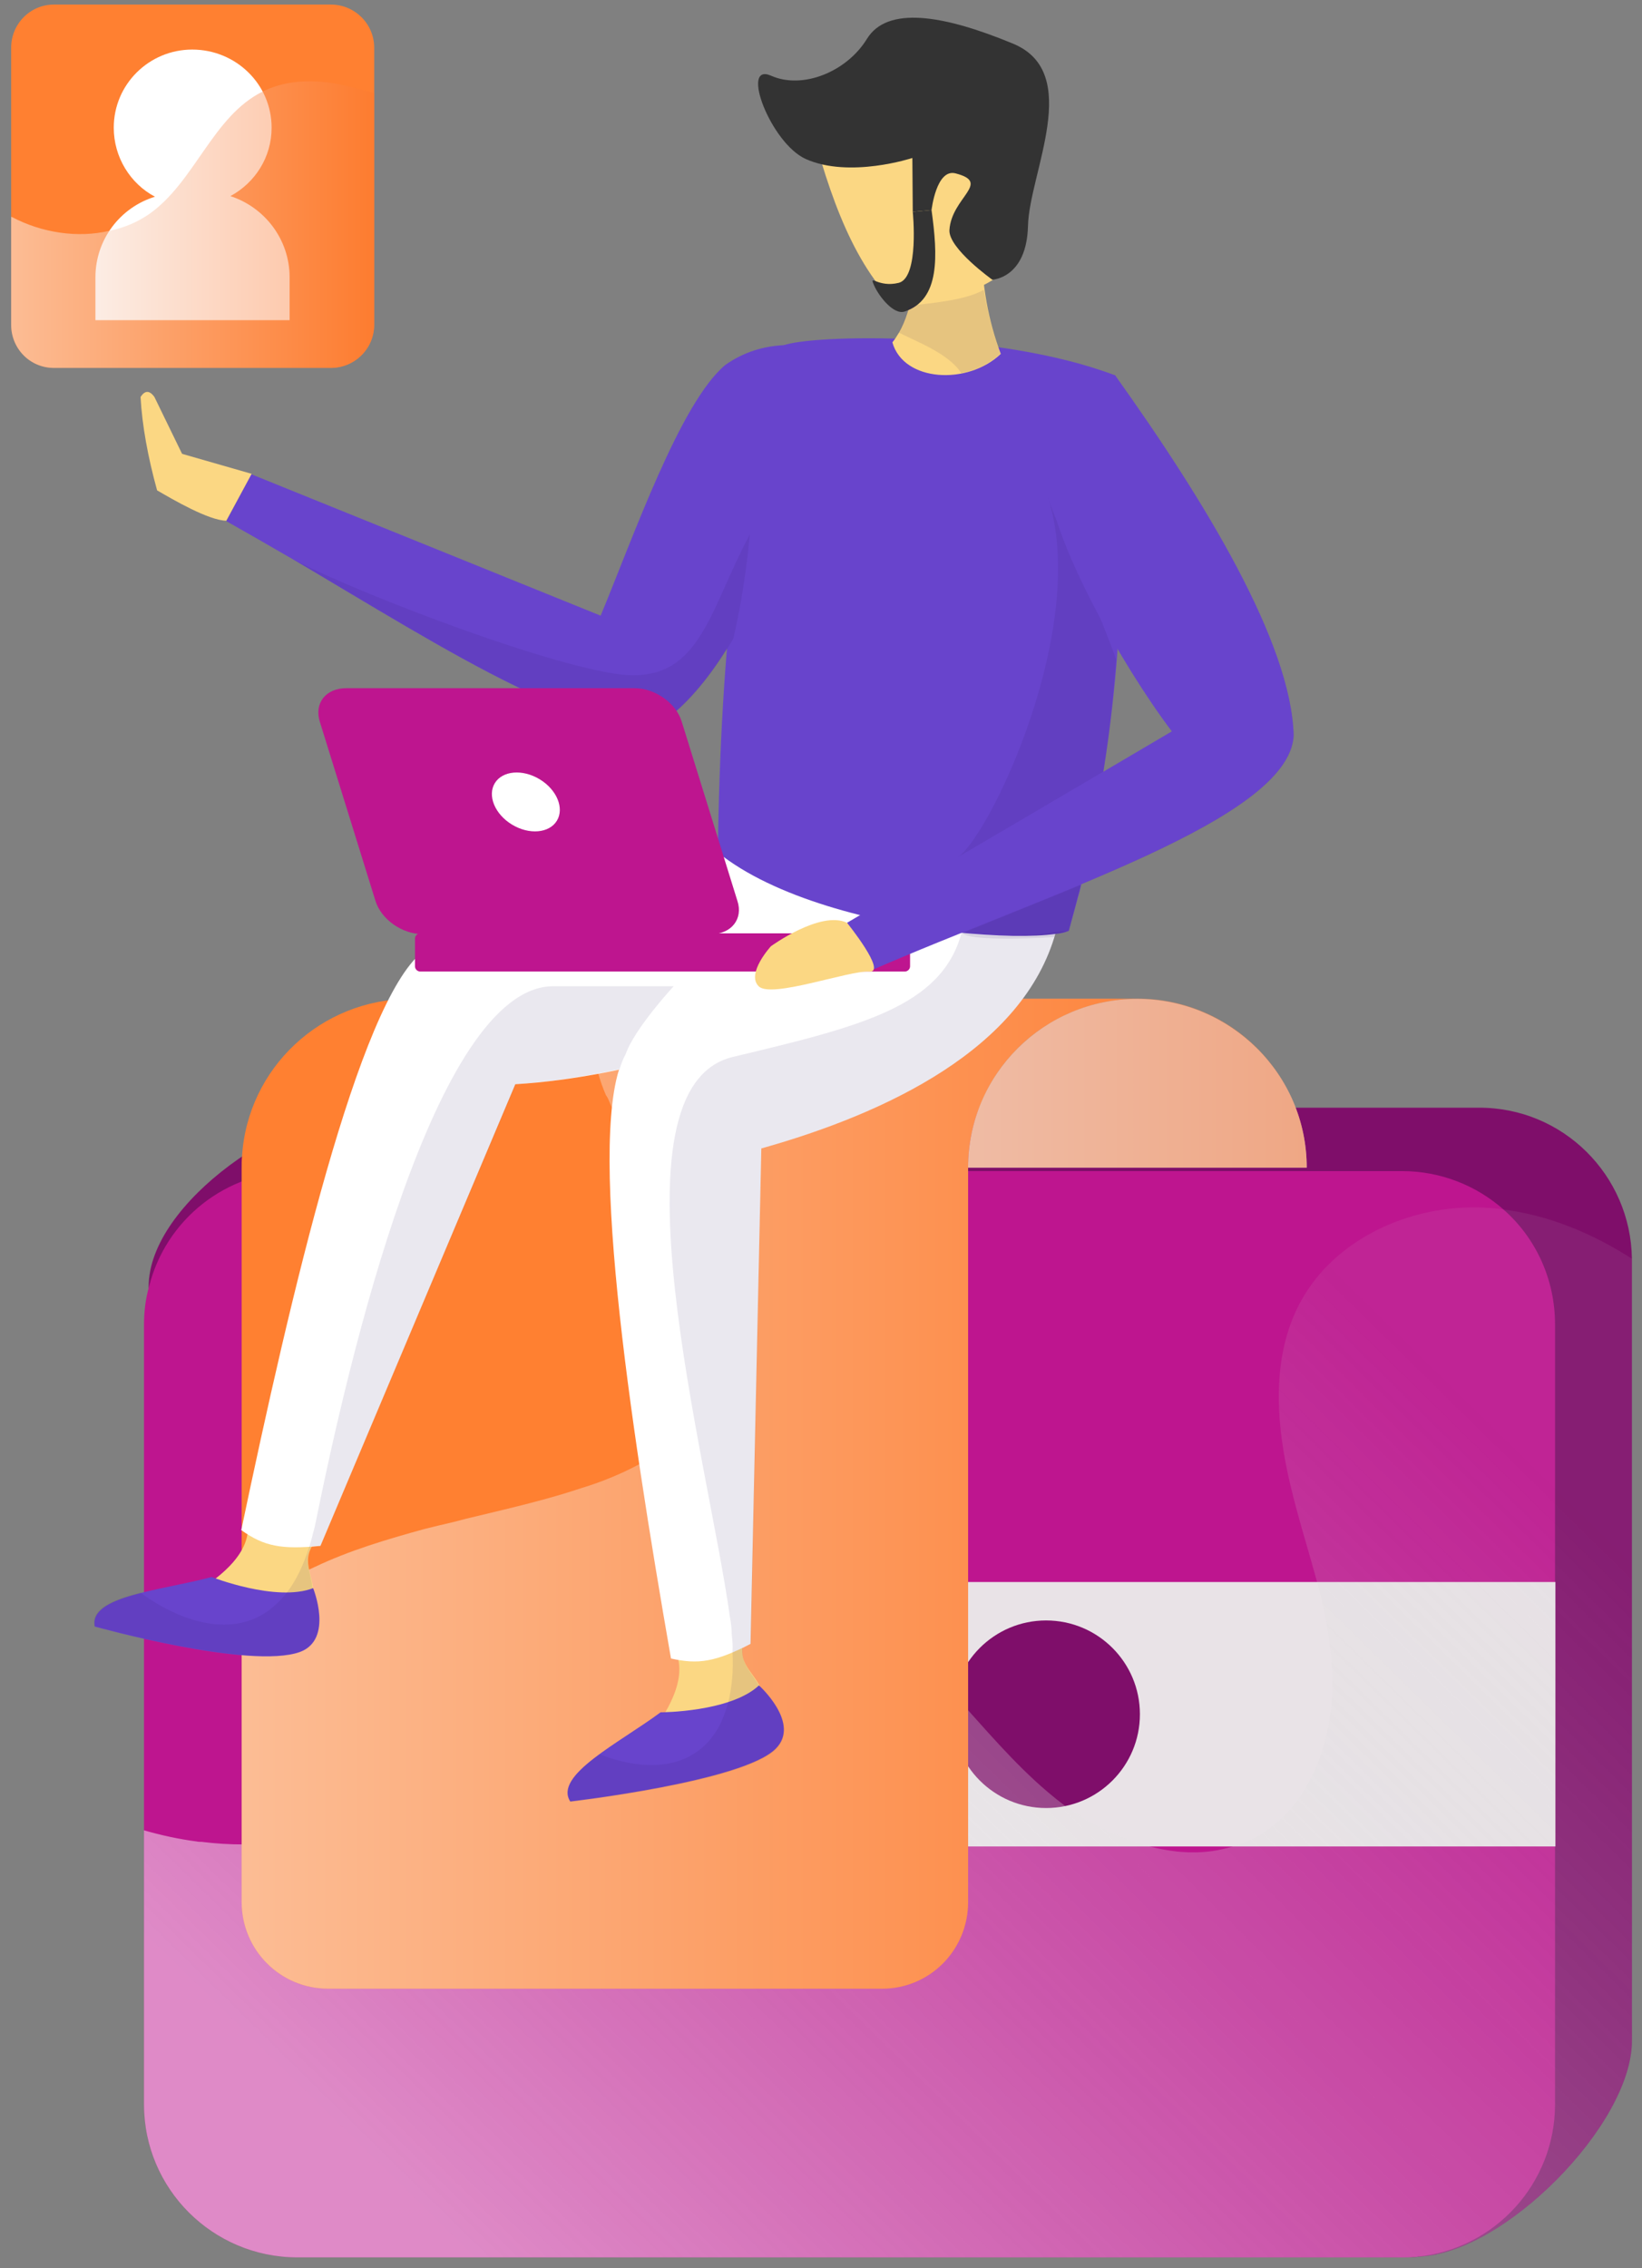 <svg width="118" height="163" viewBox="0 0 118 163" fill="none" xmlns="http://www.w3.org/2000/svg">
<rect x="0" y="0" width="118" height="163" fill="#808080" stroke="none"/>
<path d="M117.275 90.455V146.667C117.275 152.688 107.994 162.052 101.889 162.163C101.834 162.19 101.806 162.19 101.751 162.19H101.53L26.867 157.688C20.79 157.688 15.846 152.743 15.846 146.667L14.465 132.358L10.681 92.472C10.681 86.367 20.79 79.6 26.867 79.6H106.254C112.303 79.572 117.192 84.434 117.275 90.455Z" fill="#7F0E6A"/>
<path d="M111.75 95.178V151.224C111.75 156.914 107.413 161.61 101.889 162.162C101.779 162.19 101.64 162.19 101.53 162.19C101.254 162.218 101.033 162.218 100.757 162.218H21.37C15.293 162.218 10.349 157.301 10.349 151.224V95.178C10.349 94.267 10.46 93.328 10.708 92.472C11.896 87.665 16.233 84.157 21.37 84.157H100.757C103.546 84.157 106.115 85.207 108.049 86.919C110.341 88.936 111.75 91.891 111.75 95.178Z" fill="#BE158F"/>
<path d="M111.778 132.689H67.002C65.179 132.689 63.688 131.198 63.688 129.375V117C63.688 115.177 65.179 113.685 67.002 113.685H111.778V132.689Z" fill="#E9E3E7"/>
<path d="M75.178 129.927C78.901 129.927 81.918 126.91 81.918 123.187C81.918 119.465 78.901 116.448 75.178 116.448C71.456 116.448 68.439 119.465 68.439 123.187C68.439 126.91 71.456 129.927 75.178 129.927Z" fill="#7F0E6A"/>
<path opacity="0.5" d="M117.275 90.455V146.667C117.275 152.688 107.994 162.052 101.889 162.163C101.834 162.19 101.806 162.19 101.751 162.19H101.53C101.254 162.218 101.033 162.218 100.757 162.218H21.37C15.293 162.218 10.349 157.301 10.349 151.224V131.53C11.592 131.889 12.863 132.165 14.133 132.331C14.244 132.358 14.382 132.358 14.492 132.358C22.586 133.38 31.093 130.121 36.424 123.933C38.772 121.254 40.54 118.022 43.358 115.84C49.103 111.393 57.832 112.691 63.605 117.083C64.102 117.47 64.599 117.884 65.069 118.298C66.312 119.376 67.472 120.591 68.577 121.806C70.759 124.182 72.831 126.696 75.317 128.795C75.703 129.126 76.118 129.458 76.559 129.789C78.382 131.088 80.454 132.137 82.636 132.69C84.625 133.214 86.669 133.297 88.575 132.69C89.266 132.524 89.929 132.22 90.536 131.861C94.403 129.541 95.95 124.569 95.729 120.011C95.619 117.857 95.204 115.757 94.652 113.686C94.017 111.365 93.299 109.1 92.746 106.78C91.697 102.388 91.31 97.499 93.464 93.549C95.95 88.964 101.447 86.533 106.64 86.781C107.11 86.809 107.607 86.837 108.049 86.92C111.336 87.334 114.485 88.66 117.275 90.455Z" fill="url(#paint0_linear)"/>
<path d="M81.67 71.782C78.742 71.782 76.09 72.86 73.991 74.545C73.963 74.6 73.88 74.655 73.853 74.655C72.416 75.898 71.284 77.417 70.566 79.13C70.51 79.268 70.427 79.434 70.372 79.6C69.847 80.925 69.571 82.389 69.571 83.909V136.667C69.571 140.147 66.809 142.91 63.384 142.91H23.58C20.155 142.91 17.365 140.147 17.365 136.667V83.909C17.365 83.632 17.365 83.384 17.393 83.108C17.78 76.754 23.083 71.782 29.491 71.782H81.67Z" fill="#FF8031"/>
<path d="M93.906 83.908H69.571C69.571 77.196 75.04 71.782 81.725 71.782C88.409 71.782 93.906 77.196 93.906 83.908Z" fill="#E2D7DA"/>
<path opacity="0.5" d="M93.906 83.908H69.571V136.667C69.571 140.147 66.809 142.909 63.384 142.909H23.58C20.155 142.909 17.365 140.147 17.365 136.667V115.895C17.918 115.425 18.525 114.956 19.133 114.541C20.266 113.823 21.426 113.133 22.613 112.608C25.099 111.42 27.806 110.619 30.513 109.873C31.176 109.708 31.867 109.542 32.585 109.376C33.193 109.21 33.745 109.072 34.353 108.934C36.867 108.326 39.38 107.746 41.839 106.918C44.573 106.089 47.418 104.653 49.545 102.719C49.573 102.664 49.656 102.609 49.683 102.581L49.711 102.553C51.562 100.813 52.915 98.631 53.081 96.062C53.246 93.963 52.611 92.112 51.589 90.317C51.589 90.289 51.562 90.289 51.562 90.289C50.761 88.853 49.739 87.499 48.606 86.091C48.109 85.428 47.584 84.792 47.032 84.129C46.7 83.743 46.396 83.301 46.092 82.886V82.859C45.457 82.03 44.905 81.201 44.407 80.345C44.269 80.069 44.104 79.848 43.965 79.572C43.855 79.351 43.772 79.102 43.662 78.881C43.634 78.854 43.606 78.771 43.551 78.715C42.612 76.561 42.308 74.13 42.695 71.755H81.725C86.918 71.755 91.338 74.986 93.105 79.572C93.63 80.925 93.906 82.389 93.906 83.908Z" fill="url(#paint1_linear)"/>
<path d="M17.78 110.26C17.421 112.58 14.161 114.32 14.161 114.32C14.161 114.32 22.255 117.248 22.503 115.26C22.78 113.243 21.454 112.387 22.614 110.812C23.802 109.21 17.78 110.26 17.78 110.26Z" fill="#FBD783"/>
<path d="M17.338 109.956C20.902 92.969 25.763 72.114 30.348 68.412C36.591 64.324 44.878 61.314 55.236 60.015L62.307 71.7C53.717 74.296 45.623 77.39 37.033 77.915L23.029 111.089C20.211 111.365 18.968 111.117 17.338 109.956Z" fill="white"/>
<path d="M22.503 114.127C19.852 115.149 15.211 113.326 15.211 113.326C11.62 114.293 6.372 114.68 6.814 116.889C6.814 116.889 17.973 120.011 21.564 118.712C23.995 117.801 22.503 114.127 22.503 114.127Z" fill="#6844CC"/>
<path d="M48.745 119.265C49.27 121.558 46.894 124.375 46.894 124.375C46.894 124.375 55.485 124.099 54.987 122.138C54.49 120.177 52.943 119.845 53.441 117.967C53.938 116.089 48.745 119.265 48.745 119.265Z" fill="#FBD783"/>
<path d="M48.22 119.182C45.236 102.084 42.06 80.925 44.933 75.788C49.214 69.683 55.816 63.8 64.959 58.773L75.87 67.004C73.549 75.373 63.66 80.014 54.711 82.528L53.938 118.133C51.396 119.431 50.181 119.624 48.22 119.182Z" fill="white"/>
<path d="M54.545 121.115C52.473 123.049 47.474 123.049 47.474 123.049C44.49 125.259 39.767 127.579 40.983 129.457C40.983 129.457 53.385 128.021 55.733 125.673C57.583 123.85 54.545 121.115 54.545 121.115Z" fill="#6844CC"/>
<path d="M61.009 25.46C58.744 32.918 55.954 40.542 52.667 45.901C51.313 48.221 49.794 50.127 48.247 51.397C43.828 54.38 31.95 46.619 20.846 40.072C20.819 40.072 20.819 40.045 20.791 40.045C19.272 39.161 17.725 38.277 16.261 37.448L18.056 34.078L43.165 44.243C45.513 38.581 48.883 28.94 52.114 26.233C54.766 24.355 57.832 24.549 61.009 25.46Z" fill="#6844CC"/>
<path d="M78.383 60.374C78.19 61.452 77.914 62.501 77.693 63.579C77.637 63.883 77.555 64.186 77.472 64.463C77.251 65.264 77.03 66.092 76.809 66.893C76.532 67.004 76.256 67.087 75.842 67.114C74.323 67.335 71.616 67.308 68.522 66.976C62.777 66.313 55.623 64.518 51.59 61.258C51.755 46.895 53.164 33.167 56.285 24.825C58.247 24.051 71.588 23.72 80.151 26.979C81.063 38.001 80.759 49.132 78.383 60.374Z" fill="#6844CC"/>
<path d="M16.261 37.42C14.99 37.393 12.477 35.929 11.289 35.238C10.626 32.835 10.212 30.57 10.101 28.526C10.405 28.056 10.737 28.029 11.096 28.526L13.085 32.614L18.084 34.05L16.261 37.42Z" fill="#FBD783"/>
<path d="M64.13 24.604C65.428 22.974 65.76 20.488 65.898 17.864L70.538 17.836C70.566 20.46 71.008 23.002 71.919 25.432C69.544 27.697 64.931 27.449 64.13 24.604Z" fill="#FBD783"/>
<path d="M64.266 21.792C65.558 22.674 69.281 21.354 71.342 20.123L74.789 7.661L65.941 1.905L57.902 7.526C59.313 13.131 60.995 18.477 64.266 21.792Z" fill="#FBD783"/>
<path d="M57.908 11.428C61.057 12.836 65.566 11.353 65.566 11.353L65.595 15.224L66.944 15.095C66.944 15.095 67.284 12.093 68.673 12.46C71.275 13.134 68.378 14.173 68.229 16.535C68.159 17.855 71.311 20.099 71.311 20.099C71.311 20.099 73.78 20.011 73.875 16.234C73.966 12.43 77.857 5.232 72.802 3.138C67.747 1.044 63.758 0.421 62.3 2.796C60.841 5.17 57.67 6.442 55.414 5.442C53.157 4.441 55.383 10.297 57.908 11.428Z" fill="#333333"/>
<path d="M65.595 15.224C65.595 15.224 66.073 19.926 64.594 20.324C63.084 20.699 62.438 19.645 62.804 20.486C63.171 21.328 64.246 22.659 65.017 22.385C67.576 21.532 67.391 18.351 66.943 15.095L65.595 15.224Z" fill="#333333"/>
<path opacity="0.1" d="M48.413 70.871C48.413 70.871 45.596 73.909 44.96 75.76C44.794 76.036 44.656 76.423 44.518 76.838C44.491 76.92 44.491 76.976 44.408 77.031C44.435 76.976 44.491 76.92 44.491 76.838C42.032 77.362 39.546 77.749 37.06 77.915L23.028 111.089C22.807 111.117 22.559 111.117 22.365 111.117C21.785 112.166 22.338 112.94 22.448 114.1H22.476C22.476 114.1 23.967 117.801 21.537 118.685C17.973 119.983 6.786 116.862 6.786 116.862C6.538 115.619 8.085 114.956 10.101 114.459C12.753 116.393 16.454 117.774 19.271 115.757C19.741 115.398 20.183 115.011 20.625 114.431C21.26 113.603 21.785 112.525 22.227 111.172C22.31 110.868 22.421 110.509 22.503 110.15C22.586 109.874 22.669 109.515 22.724 109.211C24.962 98.162 31.204 70.871 39.767 70.871C48.413 70.871 48.413 70.871 48.413 70.871Z" fill="#2A195B"/>
<path opacity="0.1" d="M76.809 66.893C76.56 66.976 76.228 67.087 75.842 67.114C73.466 75.429 63.633 80.014 54.711 82.528L53.965 118.133C53.772 118.215 53.578 118.326 53.385 118.381C53.219 119.597 53.993 120.121 54.545 121.143C54.545 121.143 54.573 121.171 54.6 121.199C55.07 121.641 57.418 124.044 55.761 125.701C53.385 128.077 40.983 129.485 40.983 129.485C40.32 128.436 41.425 127.276 43.082 126.06C46.617 127.441 50.098 127.137 51.755 123.906C51.976 123.436 52.17 122.939 52.335 122.331C52.584 121.309 52.722 120.121 52.639 118.685C52.667 118.298 52.639 117.884 52.584 117.442C52.584 117.028 52.529 116.586 52.446 116.144C50.899 104.929 43.413 78.163 52.667 75.953C61.92 73.744 67.666 72.335 69.102 67.031C69.102 67.031 70.566 67.308 72.721 67.225C73.66 67.225 74.737 67.169 75.842 66.976C76.228 66.921 76.56 66.893 76.809 66.893Z" fill="#2A195B"/>
<path opacity="0.1" d="M80.206 47.392C80.013 50.072 79.737 52.723 79.295 55.43V55.458L68.798 61.618C71.008 60.292 78.383 45.072 75.289 35.68C75.317 35.819 75.455 36.205 75.814 37.117C76.173 37.945 76.726 39.244 77.61 41.094C78.079 42.116 78.632 43.304 79.129 44.575C79.129 44.602 79.129 44.602 79.157 44.63C79.516 45.569 79.902 46.481 80.206 47.392Z" fill="#2A195B"/>
<path opacity="0.1" d="M77.444 64.463C77.251 65.291 77.03 66.065 76.809 66.894C76.56 66.976 76.229 67.087 75.842 67.115C75.814 67.17 75.814 67.28 75.759 67.335C73.715 67.474 69.682 67.584 69.158 67.059L69.185 67.032H69.213L73.577 65.264L77.721 63.579C77.693 63.551 77.555 64.104 77.444 64.463Z" fill="#2A195B"/>
<path opacity="0.1" d="M71.892 25.405C71.118 26.151 70.124 26.62 69.074 26.814C68.19 25.377 65.649 24.466 64.572 23.886C64.876 23.361 65.152 22.726 65.29 22.007C65.29 21.98 65.318 21.98 65.318 21.98C66.837 21.786 69.406 21.593 70.704 20.82C70.953 22.394 71.339 23.913 71.892 25.405Z" fill="#2A195B"/>
<path opacity="0.1" d="M92.968 52.889C92.747 56.646 85.924 60.126 77.665 63.551C77.61 63.855 77.527 64.159 77.445 64.435C77.251 65.264 77.002 66.037 76.809 66.866H76.781C76.505 66.976 76.229 67.059 75.815 67.087C74.296 67.308 71.589 67.28 68.495 66.949C68.495 66.921 68.522 66.921 68.522 66.921C69.71 66.231 71.091 65.402 72.5 64.463C74.351 63.22 76.367 61.839 78.356 60.347C84.295 55.9 90.013 50.679 91.642 46.978C92.471 49.132 92.913 51.121 92.968 52.889Z" fill="#2A195B"/>
<path opacity="0.1" d="M53.883 38.415C53.883 38.415 53.579 42.172 52.695 45.901C51.341 48.221 49.822 50.127 48.275 51.398C43.856 54.381 31.978 46.619 20.874 40.072C24.078 41.923 38.028 47.447 44.187 48.414C50.319 49.353 50.844 44.05 53.883 38.415Z" fill="#2A195B"/>
<path d="M51.105 67.13H30.373C28.894 67.13 27.387 66.061 26.98 64.732L22.979 51.851C22.573 50.523 23.414 49.454 24.893 49.454H45.596C47.075 49.454 48.583 50.523 48.989 51.851L52.99 64.732C53.425 66.032 52.555 67.13 51.105 67.13Z" fill="#BE158F"/>
<path d="M40.018 58.981C40.568 58.082 40.016 56.747 38.785 56.001C37.554 55.254 36.11 55.377 35.56 56.276C35.011 57.176 35.563 58.51 36.794 59.257C38.025 60.004 39.468 59.88 40.018 58.981Z" fill="white"/>
<path d="M65.024 69.816H30.199C29.996 69.816 29.822 69.642 29.822 69.44V67.447C29.822 67.245 29.996 67.072 30.199 67.072H65.024C65.227 67.072 65.401 67.245 65.401 67.447V69.44C65.401 69.642 65.227 69.816 65.024 69.816Z" fill="#BE158F"/>
<path d="M60.871 66.313L84.212 52.557C80.593 47.779 75.539 38.746 75.318 34.492C75.456 31.261 77.5 28.941 80.124 26.952C86.615 36.039 92.802 46.204 92.968 52.861C92.637 58.883 75.29 64.186 62.473 69.794L60.871 66.313Z" fill="#6844CC"/>
<path d="M60.871 66.313C58.965 65.402 55.402 67.998 55.402 67.998C55.402 67.998 53.606 69.96 54.518 70.871C55.402 71.783 61.064 69.711 62.473 69.821C63.771 69.904 60.871 66.313 60.871 66.313Z" fill="#FBD783"/>
<path d="M26.891 3.431V23.336C26.891 25.062 25.486 26.439 23.775 26.439H3.874C2.163 26.439 0.802 25.062 0.802 23.336V3.431C0.802 1.705 2.185 0.328 3.874 0.328H23.775C25.486 0.328 26.891 1.705 26.891 3.431Z" fill="#FF8031"/>
<path d="M20.813 19.927V23.008H6.858V19.927C6.858 17.218 8.636 14.902 11.137 14.137C9.36 13.197 8.175 11.297 8.175 9.177C8.175 6.053 10.72 3.562 13.814 3.562C16.951 3.562 19.519 6.053 19.519 9.177C19.519 11.297 18.334 13.132 16.556 14.093C19.036 14.902 20.813 17.218 20.813 19.927Z" fill="white"/>
<path opacity="0.5" d="M26.891 6.686V23.336C26.891 25.062 25.486 26.439 23.775 26.439H3.874C2.163 26.439 0.802 25.062 0.802 23.336V15.579C0.824 15.579 0.824 15.601 0.868 15.601C2.974 16.715 5.564 17.131 7.867 16.584C8.877 16.388 9.864 15.973 10.72 15.383C14.011 13.067 15.284 8.347 18.882 6.577C18.948 6.555 18.992 6.512 19.058 6.49C21.098 5.55 23.49 5.747 25.618 6.359C26.035 6.468 26.452 6.577 26.891 6.686Z" fill="url(#paint2_linear)"/>
<defs>
<linearGradient id="paint0_linear" x1="22.421" y1="150.697" x2="88.194" y2="83.723" gradientUnits="userSpaceOnUse">
<stop stop-color="white"/>
<stop offset="1" stop-color="#D0D0D0" stop-opacity="0.16"/>
</linearGradient>
<linearGradient id="paint1_linear" x1="17.365" y1="107.29" x2="93.897" y2="107.29" gradientUnits="userSpaceOnUse">
<stop stop-color="#F9F9F9"/>
<stop offset="1" stop-color="#FD782F"/>
</linearGradient>
<linearGradient id="paint2_linear" x1="0.802" y1="16.128" x2="26.887" y2="16.128" gradientUnits="userSpaceOnUse">
<stop stop-color="#F9F9F9"/>
<stop offset="1" stop-color="#FD782F"/>
</linearGradient>
</defs>
</svg>
